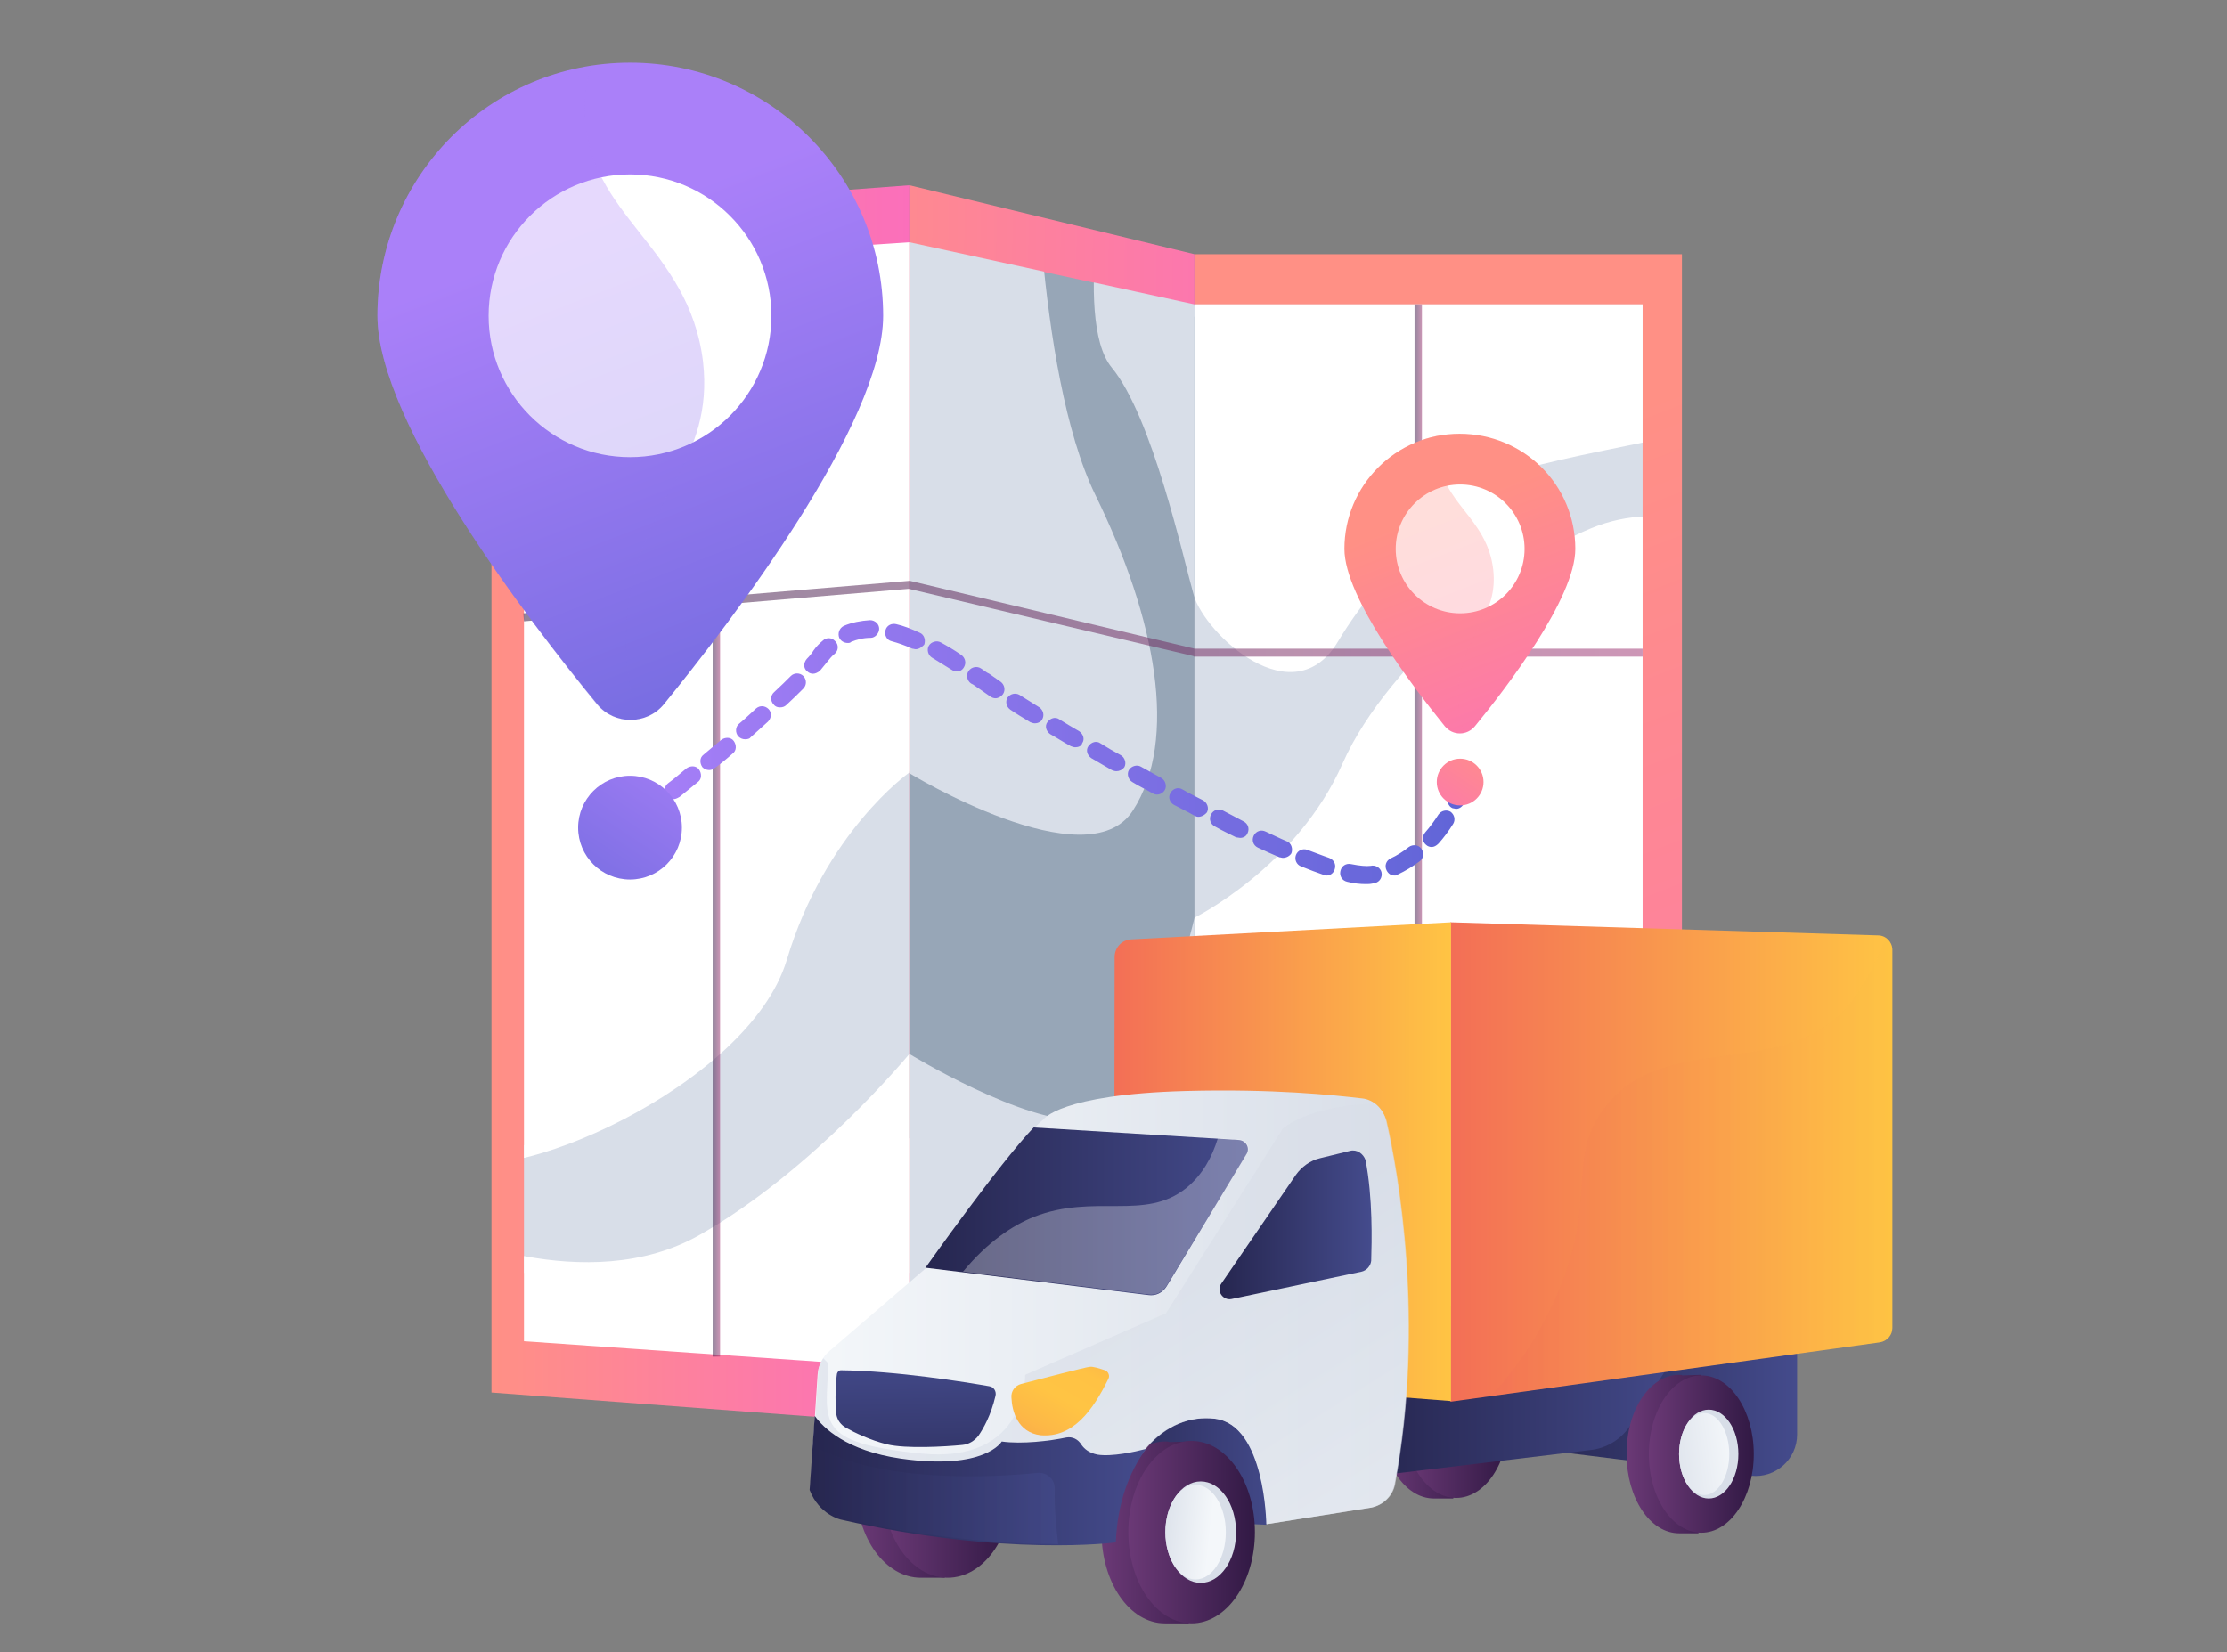 <?xml version="1.0" encoding="utf-8"?>
<!-- Generator: Adobe Illustrator 26.0.1, SVG Export Plug-In . SVG Version: 6.00 Build 0)  -->
<svg version="1.1" id="Layer_1" xmlns="http://www.w3.org/2000/svg" xmlns:xlink="http://www.w3.org/1999/xlink" x="0px" y="0px"
	 viewBox="0 0 390.6 289.9" style="enable-background:new 0 0 390.6 289.9;" xml:space="preserve">
<rect x="0" y="0" width="390.6" height="289.9" fill="#808080" stroke="none"/>
<style type="text/css">
	.st0{fill:url(#SVGID_1_);}
	.st1{fill:#D8DEE8;}
	.st2{clip-path:url(#SVGID_00000016795957137792939630000014511967098201454493_);}
	.st3{fill:#FFFFFF;}
	.st4{fill:url(#SVGID_00000090264974300995049970000001647816550467108255_);}
	.st5{fill:url(#SVGID_00000151536567739600315520000010779535325437588634_);}
	.st6{clip-path:url(#SVGID_00000023960905693534051810000009361512144050909371_);}
	.st7{fill:url(#SVGID_00000016782815371130031970000004229792178906720404_);}
	.st8{fill:#97A6B7;}
	.st9{clip-path:url(#SVGID_00000098206145915878657650000002643723740529350798_);}
	.st10{opacity:0.53;fill:url(#SVGID_00000047050521882610143860000016330977327744585612_);enable-background:new    ;}
	.st11{opacity:0.53;fill:url(#SVGID_00000169553396811878948420000001385123124906014382_);enable-background:new    ;}
	.st12{opacity:0.53;fill:url(#SVGID_00000182495264879281969750000000267709541605308863_);enable-background:new    ;}
	.st13{fill:url(#SVGID_00000064341011598473814390000010407810875611593392_);}
	.st14{fill:url(#SVGID_00000143592143041895398280000013604021810925809846_);}
	.st15{fill:url(#SVGID_00000170983548497884961760000003689024489958207392_);}
	.st16{fill:url(#SVGID_00000015355496798418702280000013645105513197211039_);}
	.st17{opacity:0.3;}
	.st18{fill:url(#SVGID_00000010270229150521252880000018335916305864304573_);}
	.st19{fill:url(#SVGID_00000181082145861631038080000015077024323864076179_);}
	.st20{fill:url(#SVGID_00000057135164057203875440000014787598118827378852_);}
	.st21{fill:url(#SVGID_00000181786176920481334010000010102724220282189215_);}
	.st22{fill:url(#SVGID_00000156577974409575012690000015236650856271942571_);}
	.st23{fill:url(#SVGID_00000051357907464330573190000014350958194527715501_);}
	.st24{fill:url(#SVGID_00000150102052816919272230000004848062957553880473_);}
	.st25{fill:url(#SVGID_00000026860896943576829680000005786297948783569080_);}
	.st26{fill:url(#SVGID_00000142885820024850056240000000818229411730577338_);}
	.st27{fill:url(#SVGID_00000016791767989665644180000015467255804087737733_);}
	.st28{fill:url(#SVGID_00000063607150579641929440000015591195939887019442_);}
	.st29{fill:url(#SVGID_00000181804928982475659040000004882132787227495098_);}
	.st30{fill:url(#SVGID_00000096753333579577681830000004522039740451754395_);}
	.st31{fill:url(#SVGID_00000013913554340013826350000017653780968879970485_);}
	.st32{fill:url(#SVGID_00000167396291817710298380000003069366553539007360_);}
	.st33{fill:url(#SVGID_00000103969481546343546740000007996643149232210102_);}
	.st34{fill:url(#SVGID_00000096018802569301058710000001394324563208252579_);}
	.st35{fill:url(#SVGID_00000078758800621450801770000017386569857449539468_);}
	.st36{fill:url(#SVGID_00000123404845441339312940000011057372493462662296_);}
	.st37{fill:url(#SVGID_00000083058487582811200410000016288457460485490320_);}
	.st38{opacity:0.3;fill:url(#SVGID_00000147924211210257254540000015119361460464848033_);enable-background:new    ;}
	.st39{fill:url(#SVGID_00000155840902153363417080000002847144674293711253_);}
	.st40{opacity:0.6;fill:url(#SVGID_00000168829102996670505270000015499638508683135396_);enable-background:new    ;}
	.st41{fill:url(#SVGID_00000080177986342943137230000000745147256323342749_);}
	.st42{opacity:0.3;fill:#FFFFFF;enable-background:new    ;}
	.st43{fill:url(#SVGID_00000021118937461232197640000005508089885512929208_);}
	.st44{fill:url(#SVGID_00000004533151778563323820000002038715770743993225_);}
	.st45{fill:url(#SVGID_00000049922209430947226880000006913367352032851339_);}
	.st46{opacity:0.6;fill:url(#SVGID_00000159469865775629255510000013619838188803827612_);enable-background:new    ;}
	.st47{fill:url(#SVGID_00000167383641088715534920000012438413792109265085_);}
</style>
<g>
	<g>
		<g>
			
				<linearGradient id="SVGID_1_" gradientUnits="userSpaceOnUse" x1="86.159" y1="150.822" x2="159.477" y2="150.822" gradientTransform="matrix(1 0 0 -1 0 292)">
				<stop  offset="0" style="stop-color:#FF9085"/>
				<stop  offset="1" style="stop-color:#FB6FBB"/>
			</linearGradient>
			<polygon class="st0" points="159.5,249.8 86.2,244.3 86.2,38 159.5,32.5 			"/>
			<polygon class="st1" points="93.2,113.2 93.2,200.9 91.9,200.9 91.9,223.3 159.5,223.3 159.5,113.2 			"/>
			<g>
				<g>
					<defs>
						<polygon id="SVGID_00000034799500847933832380000009925126082608222362_" points="91.9,235.3 91.9,47 159.5,42.5 159.5,240 
													"/>
					</defs>
					<clipPath id="SVGID_00000036963741471557117030000011714626869566773388_">
						<use xlink:href="#SVGID_00000034799500847933832380000009925126082608222362_"  style="overflow:visible;"/>
					</clipPath>
					<g style="clip-path:url(#SVGID_00000036963741471557117030000011714626869566773388_);">
						<path class="st3" d="M181.4,17.5c0,0,0.1,47.5,10.7,69.3c10.7,21.8,14.6,43,6.6,55.4c-8,12.5-39.3-6.6-39.3-6.6
							S144.7,146,138,168.4c-6.7,22.3-50.1,40.9-59.4,34.6c-9.3-6.3-5.3-174.5-5.3-174.5L181.4,17.5z"/>
						<path class="st3" d="M76.6,215.7c0,0,26.3,12.3,46.2,0.9c19.9-11.3,36.7-31.7,36.7-31.7s20.2,12.4,31.1,11.7
							c10.9-0.7,18.9-35.6,18.9-35.6s18-8.9,26-27.1c8-18.1,32.6-37.9,46-42.1c13.4-4.1,21.3,3.6,21.3,3.6l-3.3,158.1L91.9,264.5
							L76.6,215.7z"/>
						
							<linearGradient id="SVGID_00000105386960065870977660000011279948178524325016_" gradientUnits="userSpaceOnUse" x1="238.629" y1="271.639" x2="296.939" y2="141.051" gradientTransform="matrix(1 0 0 -1 0 292)">
							<stop  offset="0" style="stop-color:#FCB148"/>
							<stop  offset="5.207239e-02" style="stop-color:#FDBA46"/>
							<stop  offset="0.142" style="stop-color:#FFC244"/>
							<stop  offset="0.318" style="stop-color:#FFC444"/>
							<stop  offset="0.485" style="stop-color:#FDB946"/>
							<stop  offset="0.775" style="stop-color:#F99C4D"/>
							<stop  offset="0.866" style="stop-color:#F8924F"/>
							<stop  offset="1" style="stop-color:#F8924F"/>
						</linearGradient>
						<path style="fill:url(#SVGID_00000105386960065870977660000011279948178524325016_);" d="M195,23.4c0,0-7.1,32.5,0,41.1
							c7.1,8.6,12.5,33.3,14.4,40c2,6.7,17.4,21.3,25.3,8c8-13.3,20-23,26-27.6c6-4.5,44-9.1,46-12.5c2-3.4,3.3-41.6,3.3-41.6
							L195,23.4z"/>
					</g>
				</g>
			</g>
		</g>
		<g>
			
				<linearGradient id="SVGID_00000091712035692562873750000003127300110791294895_" gradientUnits="userSpaceOnUse" x1="232.81" y1="200.721" x2="317.769" y2="-18.113" gradientTransform="matrix(1 0 0 -1 0 292)">
				<stop  offset="0" style="stop-color:#FF9085"/>
				<stop  offset="1" style="stop-color:#FB6FBB"/>
			</linearGradient>
			<polygon style="fill:url(#SVGID_00000091712035692562873750000003127300110791294895_);" points="209.5,238 295,238 295,44.6 
				209.5,44.6 			"/>
			<polygon class="st1" points="288.1,229.2 288.1,53.4 209.5,53.4 185.9,119.8 209.5,229.2 			"/>
			<g>
				<g>
					<defs>
						<rect id="SVGID_00000011747443313535043210000000362745287163631507_" x="209.5" y="53.4" width="78.6" height="175.8"/>
					</defs>
					<clipPath id="SVGID_00000083793290758182447550000016841329036701812405_">
						<use xlink:href="#SVGID_00000011747443313535043210000000362745287163631507_"  style="overflow:visible;"/>
					</clipPath>
					<g style="clip-path:url(#SVGID_00000083793290758182447550000016841329036701812405_);">
						<path class="st3" d="M181.4,17.5c0,0,0.1,47.5,10.7,69.3c10.7,21.8,14.6,43,6.6,55.4c-8,12.5-39.3-6.6-39.3-6.6
							S144.7,146,138,168.4c-6.7,22.3-50.1,40.9-59.4,34.6c-9.3-6.3-5.3-174.5-5.3-174.5L181.4,17.5z"/>
						<path class="st3" d="M76.6,215.7c0,0,26.3,12.3,46.2,0.9c19.9-11.3,36.7-31.7,36.7-31.7s20.2,12.4,31.1,11.7
							c10.9-0.7,18.9-35.6,18.9-35.6s18-8.9,26-27.1c8-18.1,32.6-37.9,46-42.1c13.4-4.1,21.3,3.6,21.3,3.6l-3.3,158.1L91.9,264.5
							L76.6,215.7z"/>
						<path class="st3" d="M195,23.4c0,0-7.1,32.5,0,41.1c7.1,8.6,12.5,33.3,14.4,40c2,6.7,17.4,21.3,25.3,8c8-13.3,20-23,26-27.6
							c6-4.5,44-9.1,46-12.5c2-3.4,3.3-41.6,3.3-41.6L195,23.4z"/>
					</g>
				</g>
			</g>
		</g>
		<g>
			
				<linearGradient id="SVGID_00000128461257625320342780000014139352924420193672_" gradientUnits="userSpaceOnUse" x1="138.988" y1="150.947" x2="231.826" y2="150.384" gradientTransform="matrix(1 0 0 -1 0 292)">
				<stop  offset="0" style="stop-color:#FF9085"/>
				<stop  offset="1" style="stop-color:#FB6FBB"/>
			</linearGradient>
			<polygon style="fill:url(#SVGID_00000128461257625320342780000014139352924420193672_);" points="209.5,238 159.5,249.8 
				159.5,32.5 209.5,44.6 209.5,53.4 200.1,71.9 197.3,225.5 209.5,229.2 			"/>
			<polygon class="st8" points="209.5,199.7 209.5,55.6 191.9,49.6 183.1,47.7 181.7,47.5 181.7,135.4 159.5,135.4 159.5,199.7 			
				"/>
			<g>
				<g>
					<defs>
						<polygon id="SVGID_00000029762007103687420710000008144355108328378036_" points="159.5,240 159.5,42.5 209.5,53.4 
							209.5,229.2 						"/>
					</defs>
					<clipPath id="SVGID_00000168098135533023003230000005700524623199525514_">
						<use xlink:href="#SVGID_00000029762007103687420710000008144355108328378036_"  style="overflow:visible;"/>
					</clipPath>
					<g style="clip-path:url(#SVGID_00000168098135533023003230000005700524623199525514_);">
						<path class="st1" d="M181.4,17.5c0,0,0.1,47.5,10.7,69.3c10.7,21.8,14.6,43,6.6,55.4c-8,12.5-39.3-6.6-39.3-6.6
							S144.7,146,138,168.4c-6.7,22.3-50.1,40.9-59.4,34.6c-9.3-6.3-5.3-174.5-5.3-174.5L181.4,17.5z"/>
						<path class="st1" d="M76.6,215.7c0,0,26.3,12.3,46.2,0.9c19.9-11.3,36.7-31.7,36.7-31.7s20.2,12.4,31.1,11.7
							c10.9-0.7,18.9-35.6,18.9-35.6s18-8.9,26-27.1c8-18.1,32.6-37.9,46-42.1c13.4-4.1,21.3,3.6,21.3,3.6l-3.3,158.1L91.9,264.5
							L76.6,215.7z"/>
						<path class="st1" d="M195,23.4c0,0-7.1,32.5,0,41.1c7.1,8.6,12.5,33.3,14.4,40c2,6.7,17.4,21.3,25.3,8c8-13.3,20-23,26-27.6
							c6-4.5,44-9.1,46-12.5c2-3.4,3.3-41.6,3.3-41.6L195,23.4z"/>
					</g>
				</g>
			</g>
		</g>
		<g>
			
				<linearGradient id="SVGID_00000072997555941798891850000003133867954093884042_" gradientUnits="userSpaceOnUse" x1="248.112" y1="146.286" x2="249.447" y2="146.286" gradientTransform="matrix(1 0 0 -1 0 292)">
				<stop  offset="0" style="stop-color:#311944"/>
				<stop  offset="1" style="stop-color:#A03976"/>
			</linearGradient>
			
				<rect x="248.1" y="53.4" style="opacity:0.53;fill:url(#SVGID_00000072997555941798891850000003133867954093884042_);enable-background:new    ;" width="1.3" height="184.7"/>
			
				<linearGradient id="SVGID_00000032612506279035962540000003908313584298783627_" gradientUnits="userSpaceOnUse" x1="124.987" y1="150.657" x2="126.322" y2="150.657" gradientTransform="matrix(1 0 0 -1 0 292)">
				<stop  offset="0" style="stop-color:#311944"/>
				<stop  offset="1" style="stop-color:#A03976"/>
			</linearGradient>
			
				<rect x="125" y="44.7" style="opacity:0.53;fill:url(#SVGID_00000032612506279035962540000003908313584298783627_);enable-background:new    ;" width="1.3" height="193.3"/>
			
				<linearGradient id="SVGID_00000171678277757726252540000014470779823105414549_" gradientUnits="userSpaceOnUse" x1="91.788" y1="183.441" x2="288.098" y2="183.441" gradientTransform="matrix(1 0 0 -1 0 292)">
				<stop  offset="0" style="stop-color:#311944"/>
				<stop  offset="1" style="stop-color:#A03976"/>
			</linearGradient>
			
				<polygon style="opacity:0.53;fill:url(#SVGID_00000171678277757726252540000014470779823105414549_);enable-background:new    ;" points="
				288.1,115.2 209.4,115.2 209.3,115.1 159.4,103.3 91.9,109 91.8,107.6 159.5,101.9 159.6,101.9 209.5,113.8 288.1,113.8 			"/>
		</g>
	</g>
	<g>
		<g>
			
				<linearGradient id="SVGID_00000031899608501577175510000006838174662605168001_" gradientUnits="userSpaceOnUse" x1="105.104" y1="145.155" x2="257.659" y2="145.155" gradientTransform="matrix(1 0 0 -1 0 292)">
				<stop  offset="0" style="stop-color:#AA80F9"/>
				<stop  offset="0.996" style="stop-color:#6165D7"/>
			</linearGradient>
			<path style="fill:url(#SVGID_00000031899608501577175510000006838174662605168001_);" d="M106.6,149c-0.5,0-0.9-0.2-1.3-0.6
				c-0.5-0.7-0.4-1.7,0.3-2.2c0,0,0.6-0.5,1.7-1.3c0.7-0.5,1.7-0.4,2.2,0.3c0.5,0.7,0.4,1.7-0.3,2.2c-1.1,0.8-1.7,1.3-1.7,1.3
				C107.3,148.9,107,149,106.6,149z"/>
		</g>
		<g>
			
				<linearGradient id="SVGID_00000019668837565008952690000010827886198944491163_" gradientUnits="userSpaceOnUse" x1="105.136" y1="160.062" x2="256.694" y2="160.062" gradientTransform="matrix(1 0 0 -1 0 292)">
				<stop  offset="0" style="stop-color:#AA80F9"/>
				<stop  offset="0.996" style="stop-color:#6165D7"/>
			</linearGradient>
			<path style="fill:url(#SVGID_00000019668837565008952690000010827886198944491163_);" d="M239.5,155.1c-0.9,0-2-0.1-3.2-0.4
				c-0.9-0.2-1.4-1-1.2-1.9s1-1.4,1.9-1.2c1.5,0.3,2.7,0.4,3.4,0.3c0.8-0.2,1.7,0.3,1.9,1.1c0.2,0.9-0.3,1.7-1.1,1.9h-0.1
				C240.5,155.1,240.1,155.1,239.5,155.1z M244.6,153.6c-0.6,0-1.1-0.3-1.4-0.9c-0.4-0.8-0.1-1.7,0.7-2.1c1.1-0.5,2.2-1.2,3.2-2
				c0.7-0.5,1.7-0.4,2.2,0.3c0.5,0.7,0.4,1.7-0.3,2.2c-1.2,0.9-2.5,1.7-3.8,2.3C245,153.6,244.8,153.6,244.6,153.6z M232.7,153.6
				c-0.1,0-0.3,0-0.5-0.1c-1.2-0.4-2.5-0.9-4-1.5c-0.8-0.3-1.2-1.2-0.9-2s1.2-1.2,2-0.9c1.4,0.5,2.6,1,3.8,1.4c0.8,0.3,1.3,1.1,1,2
				C233.9,153.2,233.3,153.6,232.7,153.6z M225,150.5c-0.2,0-0.4-0.1-0.6-0.1c-1.2-0.5-2.5-1.1-3.8-1.7c-0.8-0.4-1.1-1.3-0.7-2.1
				s1.3-1.1,2.1-0.7c1.3,0.6,2.5,1.2,3.7,1.7c0.8,0.3,1.1,1.3,0.8,2.1C226.2,150.2,225.6,150.5,225,150.5z M251.1,148.6
				c-0.3,0-0.7-0.1-1-0.4c-0.7-0.6-0.7-1.5-0.1-2.2c0.8-0.9,1.6-2,2.3-3.1c0.5-0.7,1.4-0.9,2.1-0.5c0.7,0.5,0.9,1.4,0.5,2.1
				c-0.8,1.3-1.7,2.5-2.6,3.5C251.9,148.4,251.5,148.6,251.1,148.6z M217.5,147c-0.2,0-0.5-0.1-0.7-0.1c-1.2-0.6-2.5-1.2-3.7-1.9
				c-0.8-0.4-1.1-1.3-0.7-2.1c0.4-0.8,1.3-1.1,2.1-0.7c1.3,0.7,2.5,1.3,3.6,1.9c0.8,0.4,1.1,1.3,0.7,2.1
				C218.6,146.7,218.1,147,217.5,147z M111.6,145.3c-0.5,0-0.9-0.2-1.3-0.6c-0.5-0.7-0.4-1.7,0.3-2.2c1-0.7,2.1-1.6,3.2-2.5
				c0.7-0.5,1.7-0.4,2.2,0.3s0.4,1.7-0.3,2.2c-1.2,0.9-2.3,1.8-3.2,2.5C112.3,145.2,111.9,145.3,111.6,145.3z M210.2,143.3
				c-0.3,0-0.5-0.1-0.7-0.2c-1.2-0.7-2.5-1.3-3.6-1.9c-0.7-0.4-1.1-1.3-0.6-2.1c0.4-0.7,1.3-1.1,2.1-0.6c1.2,0.7,2.4,1.3,3.6,1.9
				c0.7,0.4,1.1,1.3,0.7,2.1C211.3,143,210.7,143.3,210.2,143.3z M118.1,140.2c-0.5,0-0.9-0.2-1.2-0.6c-0.5-0.7-0.4-1.7,0.3-2.2
				c1.1-0.8,2.1-1.7,3.2-2.6c0.7-0.5,1.7-0.5,2.2,0.2c0.5,0.7,0.5,1.7-0.2,2.2c-1.1,0.9-2.2,1.8-3.2,2.6
				C118.7,140.1,118.4,140.2,118.1,140.2z M202.9,139.4c-0.3,0-0.5-0.1-0.7-0.2c-1.2-0.7-2.5-1.3-3.6-2c-0.7-0.4-1-1.4-0.6-2.1
				c0.4-0.7,1.4-1,2.1-0.6c1.2,0.7,2.4,1.3,3.6,2c0.7,0.4,1,1.4,0.6,2.1C204,139.1,203.5,139.4,202.9,139.4z M195.8,135.3
				c-0.3,0-0.5-0.1-0.8-0.2c-1.2-0.7-2.4-1.4-3.6-2.1c-0.7-0.5-1-1.4-0.5-2.1c0.5-0.7,1.4-1,2.1-0.5c1.1,0.7,2.3,1.4,3.6,2.1
				c0.7,0.4,1,1.4,0.6,2.1C196.8,135.1,196.3,135.3,195.8,135.3z M124.4,135.1c-0.5,0-0.9-0.2-1.2-0.5c-0.5-0.7-0.5-1.7,0.2-2.2
				c1.1-0.9,2.1-1.8,3.1-2.6c0.7-0.5,1.7-0.5,2.2,0.2c0.5,0.7,0.5,1.7-0.2,2.2c-1,0.9-2.1,1.8-3.2,2.6
				C125.2,134.9,124.8,135.1,124.4,135.1z M188.6,131.1c-0.3,0-0.5-0.1-0.8-0.2c-1.3-0.7-2.5-1.5-3.6-2.1c-0.7-0.5-1-1.4-0.5-2.1
				s1.4-1,2.1-0.5c1.1,0.7,2.3,1.4,3.5,2.1c0.7,0.5,1,1.4,0.5,2.1C189.7,130.9,189.1,131.1,188.6,131.1z M130.7,129.7
				c-0.5,0-0.9-0.2-1.2-0.5c-0.6-0.7-0.5-1.7,0.1-2.2c1.1-0.9,2.1-1.9,3-2.7c0.7-0.6,1.6-0.5,2.2,0.1s0.5,1.6-0.1,2.2
				c-1,0.9-2,1.8-3.1,2.8C131.5,129.6,131.1,129.7,130.7,129.7z M181.5,126.9c-0.3,0-0.5-0.1-0.8-0.2c-1.3-0.8-2.5-1.5-3.5-2.2
				c-0.7-0.5-0.9-1.4-0.5-2.1c0.5-0.7,1.4-0.9,2.1-0.5c1.1,0.7,2.2,1.4,3.5,2.2c0.7,0.5,0.9,1.4,0.5,2.1
				C182.6,126.6,182.1,126.9,181.5,126.9z M136.8,124.1c-0.4,0-0.8-0.1-1.1-0.5c-0.6-0.6-0.6-1.6,0.1-2.2c1.1-1,2.1-2,2.9-2.8
				c0.6-0.6,1.6-0.6,2.2,0s0.6,1.6,0,2.2c-0.9,0.9-1.9,1.9-3,2.9C137.6,124,137.2,124.1,136.8,124.1z M174.6,122.5
				c-0.3,0-0.6-0.1-0.9-0.3c-0.7-0.5-1.3-0.9-2-1.4c-0.5-0.3-0.9-0.7-1.4-0.9c-0.7-0.5-0.9-1.5-0.4-2.2c0.5-0.7,1.5-0.9,2.2-0.4
				c0.5,0.3,0.9,0.7,1.4,0.9c0.7,0.5,1.3,0.9,2,1.4c0.7,0.5,0.9,1.5,0.4,2.2C175.6,122.2,175.1,122.5,174.6,122.5z M142.6,118.2
				c-0.3,0-0.7-0.1-1-0.4c-0.7-0.5-0.7-1.5-0.1-2.2c0.5-0.5,0.9-1,1.2-1.5c0.5-0.7,1-1.2,1.6-1.7c0.6-0.6,1.6-0.6,2.2,0.1
				c0.6,0.6,0.6,1.6-0.1,2.2c-0.5,0.4-0.9,0.9-1.3,1.4c-0.4,0.5-0.9,1.1-1.3,1.6C143.4,118,143,118.2,142.6,118.2z M167.8,117.8
				c-0.3,0-0.6-0.1-0.9-0.3c-1.3-0.8-2.4-1.5-3.4-2.1c-0.7-0.4-1-1.4-0.6-2.1c0.4-0.7,1.4-1,2.1-0.6c1.1,0.6,2.3,1.3,3.6,2.2
				c0.7,0.5,0.9,1.4,0.5,2.1C168.8,117.6,168.3,117.8,167.8,117.8z M160.6,113.9c-0.2,0-0.4-0.1-0.6-0.1c-1.3-0.6-2.5-1-3.6-1.3
				c-0.9-0.2-1.3-1.1-1.1-1.9c0.2-0.9,1.1-1.3,1.9-1.1c1.3,0.3,2.6,0.8,4.1,1.5c0.8,0.3,1.1,1.3,0.8,2.1
				C161.7,113.5,161.2,113.9,160.6,113.9z M148.7,112.8c-0.6,0-1.2-0.3-1.5-0.9c-0.3-0.8,0-1.7,0.8-2.1c1.4-0.6,3-0.9,4.6-1
				c0.9,0,1.6,0.7,1.6,1.5s-0.7,1.6-1.5,1.6c-1.3,0-2.4,0.3-3.4,0.7C149.1,112.8,148.9,112.8,148.7,112.8z"/>
		</g>
		<g>
			
				<linearGradient id="SVGID_00000023263733383811559190000007728493819365073810_" gradientUnits="userSpaceOnUse" x1="105.075" y1="152.648" x2="257.653" y2="152.648" gradientTransform="matrix(1 0 0 -1 0 292)">
				<stop  offset="0" style="stop-color:#AA80F9"/>
				<stop  offset="0.996" style="stop-color:#6165D7"/>
			</linearGradient>
			<path style="fill:url(#SVGID_00000023263733383811559190000007728493819365073810_);" d="M255.4,141.9c-0.2,0-0.4-0.1-0.6-0.1
				c-0.8-0.3-1.1-1.3-0.8-2.1c0.5-1.1,0.7-1.7,0.7-1.8c0.3-0.8,1.1-1.3,1.9-1c0.8,0.3,1.3,1.1,1,1.9c0,0.1-0.3,0.9-0.8,2.1
				C256.5,141.5,256,141.9,255.4,141.9z"/>
		</g>
	</g>
	<g>
		<g>
			
				<linearGradient id="SVGID_00000006684890653903930230000015051991466077285048_" gradientUnits="userSpaceOnUse" x1="104.799" y1="252.761" x2="149.479" y2="137.678" gradientTransform="matrix(1 0 0 -1 0 292)">
				<stop  offset="0" style="stop-color:#AA80F9"/>
				<stop  offset="0.996" style="stop-color:#6165D7"/>
			</linearGradient>
			<path style="fill:url(#SVGID_00000006684890653903930230000015051991466077285048_);" d="M154.9,55.4c0,18.9-26.6,53.6-38.5,68.2
				c-3,3.6-8.6,3.6-11.6,0c-12.1-14.7-38.6-49.3-38.6-68.2C66.2,30.9,86,11,110.5,11S154.9,30.9,154.9,55.4z"/>
			<ellipse class="st3" cx="110.5" cy="55.4" rx="24.8" ry="24.8"/>
			<g class="st17">
				
					<linearGradient id="SVGID_00000023257667395895975320000006396835857756398482_" gradientUnits="userSpaceOnUse" x1="88.808" y1="246.553" x2="133.488" y2="131.47" gradientTransform="matrix(1 0 0 -1 0 292)">
					<stop  offset="0" style="stop-color:#AA80F9"/>
					<stop  offset="0.996" style="stop-color:#6165D7"/>
				</linearGradient>
				<path style="fill:url(#SVGID_00000023257667395895975320000006396835857756398482_);" d="M110.3,105.4c2.8-18.5,15-24.4,13-42
					c-2.5-20.2-20.3-25.6-20.7-43.5c-0.1-2.9,0.3-5.7,1.1-8.3c-21.2,3.3-37.5,21.7-37.5,43.8c0,18.9,26.6,53.6,38.5,68.2
					c1.8,2.1,4.4,3,7,2.6C109.5,118.1,109.5,111.2,110.3,105.4z"/>
			</g>
		</g>
		
			<linearGradient id="SVGID_00000120534312670371200260000002450323913218996407_" gradientUnits="userSpaceOnUse" x1="122.169" y1="164.48" x2="93.151" y2="120.434" gradientTransform="matrix(1 0 0 -1 0 292)">
			<stop  offset="0" style="stop-color:#AA80F9"/>
			<stop  offset="0.996" style="stop-color:#6165D7"/>
		</linearGradient>
		<circle style="fill:url(#SVGID_00000120534312670371200260000002450323913218996407_);" cx="110.5" cy="145.2" r="9.1"/>
	</g>
	<g>
		<g>
			
				<linearGradient id="SVGID_00000024000523830238208070000017027403115354430881_" gradientUnits="userSpaceOnUse" x1="253.503" y1="203.047" x2="273.835" y2="150.678" gradientTransform="matrix(1 0 0 -1 0 292)">
				<stop  offset="0" style="stop-color:#FF9085"/>
				<stop  offset="1" style="stop-color:#FB6FBB"/>
			</linearGradient>
			<path style="fill:url(#SVGID_00000024000523830238208070000017027403115354430881_);" d="M276.3,96.3c0,8.6-12.1,24.4-17.6,31.1
				c-1.4,1.7-3.9,1.7-5.3,0c-5.4-6.7-17.6-22.5-17.6-31.1c0-11.1,9-20.2,20.2-20.2C267.3,76.1,276.3,85.1,276.3,96.3z"/>
			<ellipse class="st3" cx="256.1" cy="96.3" rx="11.3" ry="11.3"/>
			<g class="st17">
				
					<linearGradient id="SVGID_00000006686763483308273310000007421040126916934802_" gradientUnits="userSpaceOnUse" x1="246.251" y1="200.232" x2="266.583" y2="147.862" gradientTransform="matrix(1 0 0 -1 0 292)">
					<stop  offset="0" style="stop-color:#FF9085"/>
					<stop  offset="1" style="stop-color:#FB6FBB"/>
				</linearGradient>
				<path style="fill:url(#SVGID_00000006686763483308273310000007421040126916934802_);" d="M256,119c1.3-8.4,6.8-11.1,5.9-19.1
					c-1.1-9.2-9.2-11.7-9.4-19.8c0-1.3,0.1-2.6,0.5-3.8c-9.7,1.5-17,9.9-17,19.9c0,8.6,12.1,24.4,17.6,31.1c0.8,1,2,1.4,3.2,1.2
					C255.6,124.9,255.6,121.7,256,119z"/>
			</g>
		</g>
		
			<linearGradient id="SVGID_00000127002477821698814390000016080235233997901961_" gradientUnits="userSpaceOnUse" x1="261.403" y1="162.866" x2="248.198" y2="142.823" gradientTransform="matrix(1 0 0 -1 0 292)">
			<stop  offset="0" style="stop-color:#FF9085"/>
			<stop  offset="1" style="stop-color:#FB6FBB"/>
		</linearGradient>
		<circle style="fill:url(#SVGID_00000127002477821698814390000016080235233997901961_);" cx="256.1" cy="137.2" r="4.1"/>
	</g>
	
		<linearGradient id="SVGID_00000123404820553692287470000005393028188792848006_" gradientUnits="userSpaceOnUse" x1="2893.241" y1="35.315" x2="2927.549" y2="35.315" gradientTransform="matrix(-1 0 0 -1 3118.22 292)">
		<stop  offset="0" style="stop-color:#444B8C"/>
		<stop  offset="0.996" style="stop-color:#26264F"/>
	</linearGradient>
	<polygon style="fill:url(#SVGID_00000123404820553692287470000005393028188792848006_);" points="222.1,267.5 190.7,266.2 
		199.3,245.9 219.5,247 225,255.9 	"/>
	<g>
		
			<linearGradient id="SVGID_00000171716221354951588100000015678388331976966300_" gradientUnits="userSpaceOnUse" x1="2857.521" y1="42.998" x2="2875.952" y2="42.998" gradientTransform="matrix(-1 0 0 -1 3118.22 292)">
			<stop  offset="0" style="stop-color:#311944"/>
			<stop  offset="1" style="stop-color:#6B3976"/>
		</linearGradient>
		<path style="fill:url(#SVGID_00000171716221354951588100000015678388331976966300_);" d="M251.5,235.1c0.2,0,0.4,0,0.6,0.1
			l3.2-0.1v1.3c3.2,2.2,5.4,7,5.4,12.6c0,5.8-2.4,10.8-5.8,12.8v1.1h-3.4c-5.1,0-9.2-6.2-9.2-13.8
			C242.3,241.4,246.4,235.1,251.5,235.1z"/>
		
			<linearGradient id="SVGID_00000106132613422716930040000001104781562460347048_" gradientUnits="userSpaceOnUse" x1="2853.634" y1="42.965" x2="2872.066" y2="42.965" gradientTransform="matrix(-1 0 0 -1 3118.22 292)">
			<stop  offset="0" style="stop-color:#311944"/>
			<stop  offset="1" style="stop-color:#6B3976"/>
		</linearGradient>
		
			<ellipse style="fill:url(#SVGID_00000106132613422716930040000001104781562460347048_);" cx="255.4" cy="249" rx="9.2" ry="13.8"/>
	</g>
	<g>
		
			<linearGradient id="SVGID_00000174580140293303981430000009901332999781015740_" gradientUnits="userSpaceOnUse" x1="2945.499" y1="30.811" x2="2968.08" y2="30.811" gradientTransform="matrix(-1 0 0 -1 3118.22 292)">
			<stop  offset="0" style="stop-color:#311944"/>
			<stop  offset="1" style="stop-color:#6B3976"/>
		</linearGradient>
		<path style="fill:url(#SVGID_00000174580140293303981430000009901332999781015740_);" d="M161.4,245.7c0.3,0,0.5,0,0.7,0.1l4-0.1
			v1.5c3.8,2.5,6.6,7.9,6.6,14.1c0,6.5-2.9,12.1-7,14.4v1.1h-4.2c-6.2,0-11.3-7-11.3-15.6C150.1,252.6,155.2,245.7,161.4,245.7z"/>
		
			<linearGradient id="SVGID_00000136407556873586258510000013736772749015207349_" gradientUnits="userSpaceOnUse" x1="2940.743" y1="30.778" x2="2963.324" y2="30.778" gradientTransform="matrix(-1 0 0 -1 3118.22 292)">
			<stop  offset="0" style="stop-color:#311944"/>
			<stop  offset="1" style="stop-color:#6B3976"/>
		</linearGradient>
		
			<ellipse style="fill:url(#SVGID_00000136407556873586258510000013736772749015207349_);" cx="166.2" cy="261.2" rx="11.3" ry="15.6"/>
	</g>
	<g>
		
			<linearGradient id="SVGID_00000029017763749908133190000017807311182470057657_" gradientUnits="userSpaceOnUse" x1="2902.742" y1="23.195" x2="2924.971" y2="23.195" gradientTransform="matrix(-1 0 0 -1 3118.22 292)">
			<stop  offset="0" style="stop-color:#311944"/>
			<stop  offset="1" style="stop-color:#6B3976"/>
		</linearGradient>
		<path style="fill:url(#SVGID_00000029017763749908133190000017807311182470057657_);" d="M204.4,252.9c0.3,0,0.5,0,0.7,0.1
			l3.9-0.1v1.5c3.8,2.5,6.4,8.1,6.4,14.4c0,6.7-2.8,12.4-6.9,14.8v1.2h-4.2c-6.2,0-11.1-7.2-11.1-16
			C193.3,260,198.2,252.9,204.4,252.9z"/>
		
			<linearGradient id="SVGID_00000183228110888481650800000009311243485500883378_" gradientUnits="userSpaceOnUse" x1="2898.075" y1="23.162" x2="2920.305" y2="23.162" gradientTransform="matrix(-1 0 0 -1 3118.22 292)">
			<stop  offset="0" style="stop-color:#311944"/>
			<stop  offset="1" style="stop-color:#6B3976"/>
		</linearGradient>
		<ellipse style="fill:url(#SVGID_00000183228110888481650800000009311243485500883378_);" cx="209" cy="268.8" rx="11.1" ry="16"/>
		<ellipse class="st1" cx="210.6" cy="268.8" rx="6.2" ry="8.9"/>
		
			<linearGradient id="SVGID_00000177463087280526908770000002865971363827209094_" gradientUnits="userSpaceOnUse" x1="2916.113" y1="23.98" x2="2905.934" y2="22.88" gradientTransform="matrix(-1 0 0 -1 3118.22 292)">
			<stop  offset="5.405410e-03" style="stop-color:#D8DEE8"/>
			<stop  offset="1" style="stop-color:#F4F7FA"/>
		</linearGradient>
		
			<ellipse style="fill:url(#SVGID_00000177463087280526908770000002865971363827209094_);" cx="209.7" cy="268.8" rx="5.3" ry="8.3"/>
	</g>
	
		<linearGradient id="SVGID_00000129907228463891769190000013090184371578948524_" gradientUnits="userSpaceOnUse" x1="2803.034" y1="45.024" x2="2851.449" y2="45.024" gradientTransform="matrix(-1 0 0 -1 3118.22 292)">
		<stop  offset="0" style="stop-color:#444B8C"/>
		<stop  offset="0.996" style="stop-color:#26264F"/>
	</linearGradient>
	<path style="fill:url(#SVGID_00000129907228463891769190000013090184371578948524_);" d="M315.2,235.1v16.6c0,4.3-3.8,7.7-8.1,7.2
		l-40.3-5v-18.8L315.2,235.1z"/>
	
		<linearGradient id="SVGID_00000021816584659287970830000014825865846575225515_" gradientUnits="userSpaceOnUse" x1="2821.181" y1="46.177" x2="2878.736" y2="46.177" gradientTransform="matrix(-1 0 0 -1 3118.22 292)">
		<stop  offset="0" style="stop-color:#444B8C"/>
		<stop  offset="0.996" style="stop-color:#26264F"/>
	</linearGradient>
	<path style="fill:url(#SVGID_00000021816584659287970830000014825865846575225515_);" d="M297,232.8L286,250
		c-1.6,2.5-4.2,4.1-7.1,4.4l-36.6,4.4l-2.8-18.5L297,232.8z"/>
	<g>
		
			<linearGradient id="SVGID_00000059301714220148863930000005031308562052161468_" gradientUnits="userSpaceOnUse" x1="2814.492" y1="36.905" x2="2832.905" y2="36.905" gradientTransform="matrix(-1 0 0 -1 3118.22 292)">
			<stop  offset="0" style="stop-color:#311944"/>
			<stop  offset="1" style="stop-color:#6B3976"/>
		</linearGradient>
		<path style="fill:url(#SVGID_00000059301714220148863930000005031308562052161468_);" d="M294.5,241.2c0.2,0,0.4,0,0.6,0.1
			l3.2-0.1v1.3c3.2,2.2,5.4,7,5.4,12.6c0,5.8-2.4,10.8-5.8,12.8v1.1h-3.4c-5.1,0-9.2-6.2-9.2-13.8
			C285.2,247.4,289.4,241.2,294.5,241.2z"/>
		
			<linearGradient id="SVGID_00000175300969818821311420000015035546924904988081_" gradientUnits="userSpaceOnUse" x1="2810.624" y1="36.938" x2="2829.055" y2="36.938" gradientTransform="matrix(-1 0 0 -1 3118.22 292)">
			<stop  offset="0" style="stop-color:#311944"/>
			<stop  offset="1" style="stop-color:#6B3976"/>
		</linearGradient>
		
			<ellipse style="fill:url(#SVGID_00000175300969818821311420000015035546924904988081_);" cx="298.4" cy="255.1" rx="9.2" ry="13.8"/>
		<ellipse class="st1" cx="299.7" cy="255.1" rx="5.2" ry="7.8"/>
		
			<linearGradient id="SVGID_00000077288744739411092880000001940411130178586292_" gradientUnits="userSpaceOnUse" x1="2828.525" y1="35.7" x2="2814.22" y2="37.625" gradientTransform="matrix(-1 0 0 -1 3118.22 292)">
			<stop  offset="5.405410e-03" style="stop-color:#D8DEE8"/>
			<stop  offset="1" style="stop-color:#F4F7FA"/>
		</linearGradient>
		
			<ellipse style="fill:url(#SVGID_00000077288744739411092880000001940411130178586292_);" cx="298.9" cy="255.1" rx="4.4" ry="7.2"/>
	</g>
	
		<linearGradient id="SVGID_00000164488547038814617480000010014822582474801086_" gradientUnits="userSpaceOnUse" x1="2786.277" y1="88.135" x2="2863.702" y2="88.135" gradientTransform="matrix(-1 0 0 -1 3118.22 292)">
		<stop  offset="0" style="stop-color:#FFC444"/>
		<stop  offset="0.996" style="stop-color:#F36F56"/>
	</linearGradient>
	<path style="fill:url(#SVGID_00000164488547038814617480000010014822582474801086_);" d="M254.5,245.9l75.2-10.4
		c1.3-0.2,2.2-1.3,2.2-2.5v-66.4c0-1.3-1.1-2.5-2.5-2.5l-75-2.3V245.9z"/>
	
		<linearGradient id="SVGID_00000050649804003235753370000009397745131443659193_" gradientUnits="userSpaceOnUse" x1="2863.702" y1="88.135" x2="2922.78" y2="88.135" gradientTransform="matrix(-1 0 0 -1 3118.22 292)">
		<stop  offset="0" style="stop-color:#FFC444"/>
		<stop  offset="0.996" style="stop-color:#F36F56"/>
	</linearGradient>
	<path style="fill:url(#SVGID_00000050649804003235753370000009397745131443659193_);" d="M195.4,241.2l59.1,4.6v-84l-56.1,3
		c-1.7,0.1-2.9,1.5-2.9,3.1L195.4,241.2L195.4,241.2z"/>
	
		<linearGradient id="SVGID_00000039816612746666113770000014478578967962749350_" gradientUnits="userSpaceOnUse" x1="2786.343" y1="87.34" x2="2856.615" y2="87.34" gradientTransform="matrix(-1 0 0 -1 3118.22 292)">
		<stop  offset="0" style="stop-color:#FFC444"/>
		<stop  offset="0.996" style="stop-color:#F36F56"/>
	</linearGradient>
	<path style="opacity:0.3;fill:url(#SVGID_00000039816612746666113770000014478578967962749350_);enable-background:new    ;" d="
		M281.7,194c10.9-13.8,32.7-3.6,43.6-19.1c2.5-3.5,4.2-7,5.4-10.4c0.7,0.5,1.2,1.3,1.2,2.1v66.3c0,1.3-0.9,2.3-2.2,2.5l-68.1,9.4
		c4.3-4.7,8.6-10.7,11.7-18.2C280.3,210.2,274.5,203,281.7,194z"/>
	
		<linearGradient id="SVGID_00000108277863804614389750000000763318887666902950_" gradientUnits="userSpaceOnUse" x1="2871.24" y1="60.874" x2="2976.158" y2="60.874" gradientTransform="matrix(-1 0 0 -1 3118.22 292)">
		<stop  offset="5.405410e-03" style="stop-color:#D8DEE8"/>
		<stop  offset="1" style="stop-color:#F4F7FA"/>
	</linearGradient>
	<path style="fill:url(#SVGID_00000108277863804614389750000000763318887666902950_);" d="M243.1,196.6c2.1,9.1,6.8,35.5,1.5,63.8
		c-0.4,2.1-2.1,3.7-4.2,4.1l-18.3,2.9c0,0-0.2-17.4-9-18.5c-8.8-1.1-17.1,7.1-17.6,21.4c0,0-19.1,2.6-47.9-4c0,0-3.8-0.8-5.5-5.2
		l1.3-19.9c0.1-1.7,0.9-3.2,2.1-4.2l17-14.6c0,0,15.4-21.9,20.5-26c0,0,2.8-4.4,25-5c15.3-0.4,25.8,0.7,30.9,1.3
		C240.9,192.9,242.6,194.5,243.1,196.6z"/>
	
		<linearGradient id="SVGID_00000020371560792891259060000003194803867021274536_" gradientUnits="userSpaceOnUse" x1="2922.962" y1="59.033" x2="2874.545" y2="-17.626" gradientTransform="matrix(-1 0 0 -1 3118.22 292)">
		<stop  offset="5.405410e-03" style="stop-color:#D8DEE8"/>
		<stop  offset="1" style="stop-color:#F4F7FA"/>
	</linearGradient>
	<path style="opacity:0.6;fill:url(#SVGID_00000020371560792891259060000003194803867021274536_);enable-background:new    ;" d="
		M144.4,238.3l0.9,0.9c-0.4,10.3-2.6,13.9,16.2,15.8c18.8,1.9,18.3-13.8,18.3-13.8l24.7-10.8L225,198c4.1-3.3,11.3-4.2,16.1-4.4
		c1,0.7,1.7,1.8,2.1,3c2.1,9.1,6.8,35.5,1.5,63.8c-0.4,2.1-2.1,3.7-4.2,4.1l-18.3,2.9c0,0-0.2-17.4-9-18.5
		c-8.8-1.1-17.1,7.1-17.6,21.4c0,0-19.1,2.6-47.9-4c0,0-3.8-0.8-5.5-5.2l1.3-19.9C143.4,240.2,143.8,239.2,144.4,238.3z"/>
	
		<linearGradient id="SVGID_00000010296851754941621400000004777385091384841350_" gradientUnits="userSpaceOnUse" x1="2899.242" y1="79.406" x2="2955.921" y2="79.406" gradientTransform="matrix(-1 0 0 -1 3118.22 292)">
		<stop  offset="0" style="stop-color:#444B8C"/>
		<stop  offset="0.996" style="stop-color:#26264F"/>
	</linearGradient>
	<path style="fill:url(#SVGID_00000010296851754941621400000004777385091384841350_);" d="M204.6,225.7c-0.7,1.1-1.9,1.7-3.2,1.5
		l-39.1-4.8l0.1-0.1c0,0,12.8-18.1,18.9-24.5l36,2.2c1.3,0.1,2,1.5,1.3,2.5L204.6,225.7z"/>
	<path class="st42" d="M181.3,213.5c10.7-4.2,19.5,0.8,26.8-5.1c2.8-2.3,4.5-5.4,5.5-8.7l3.8,0.2c1.3,0.1,2,1.5,1.3,2.5l-14.1,23.2
		c-0.7,1.1-1.9,1.7-3.2,1.5l-32.5-4C173.3,217.8,177.6,215,181.3,213.5z"/>
	
		<linearGradient id="SVGID_00000060018099965320476700000010032591524742377091_" gradientUnits="userSpaceOnUse" x1="2957.731" y1="54.886" x2="2957.181" y2="22.608" gradientTransform="matrix(-1 0 0 -1 3118.22 292)">
		<stop  offset="0" style="stop-color:#444B8C"/>
		<stop  offset="0.996" style="stop-color:#26264F"/>
	</linearGradient>
	<path style="fill:url(#SVGID_00000060018099965320476700000010032591524742377091_);" d="M146.8,241c0.1-0.3,0.3-0.6,0.7-0.6
		c9.7,0.1,22,2.1,26,2.8c0.8,0.1,1.3,0.9,1.1,1.7c-0.8,3.4-2.1,5.7-3,7c-0.7,0.9-1.7,1.5-2.8,1.6c-3,0.3-9.9,0.7-13.2-0.1
		c-2.9-0.7-5.8-2.1-7.2-2.9c-0.9-0.5-1.5-1.3-1.7-2.3C146.4,245.7,146.6,242.3,146.8,241z"/>
	
		<linearGradient id="SVGID_00000021798739081809848270000017189192469273743518_" gradientUnits="userSpaceOnUse" x1="2927.883" y1="56.475" x2="2944.206" y2="27.681" gradientTransform="matrix(-1 0 0 -1 3118.22 292)">
		<stop  offset="0" style="stop-color:#FCB148"/>
		<stop  offset="5.207239e-02" style="stop-color:#FDBA46"/>
		<stop  offset="0.142" style="stop-color:#FFC244"/>
		<stop  offset="0.318" style="stop-color:#FFC444"/>
		<stop  offset="0.485" style="stop-color:#FDB946"/>
		<stop  offset="0.775" style="stop-color:#F99C4D"/>
		<stop  offset="0.866" style="stop-color:#F8924F"/>
		<stop  offset="1" style="stop-color:#F8924F"/>
	</linearGradient>
	<path style="fill:url(#SVGID_00000021798739081809848270000017189192469273743518_);" d="M194.4,241.9c0.3-0.5,0-1.3-0.6-1.5
		c-0.9-0.3-2.1-0.7-2.7-0.6c-0.9,0.1-8.5,2.1-12,3c-1.1,0.3-1.8,1.3-1.7,2.4c0.1,2.4,1.1,6.1,5.1,6.6
		C188.2,252.3,191.7,247.4,194.4,241.9z"/>
	
		<linearGradient id="SVGID_00000163039925884568038140000003336857433692009372_" gradientUnits="userSpaceOnUse" x1="2917.216" y1="32.285" x2="2976.229" y2="32.285" gradientTransform="matrix(-1 0 0 -1 3118.22 292)">
		<stop  offset="0" style="stop-color:#444B8C"/>
		<stop  offset="0.996" style="stop-color:#26264F"/>
	</linearGradient>
	<path style="fill:url(#SVGID_00000163039925884568038140000003336857433692009372_);" d="M158,255.9c14.8,2.1,17.7-3,17.7-3
		c3.5,0.5,8.5-0.1,11.3-0.7c1.1-0.2,2.1,0.3,2.7,1.3c0.5,0.7,1.3,1.4,2.8,1.7c2.5,0.4,6.6-0.5,8.5-1c-2.9,4-5,9.3-5.3,16.4
		c0,0-19.4,2.6-48.2-4c0,0-3.8-0.8-5.5-5.2l0.9-13C144.4,250.5,148.4,254.5,158,255.9z"/>
	
		<linearGradient id="SVGID_00000042011721684877643050000013906319630415559606_" gradientUnits="userSpaceOnUse" x1="2932.648" y1="29.719" x2="2976.162" y2="29.719" gradientTransform="matrix(-1 0 0 -1 3118.22 292)">
		<stop  offset="0" style="stop-color:#444B8C"/>
		<stop  offset="0.996" style="stop-color:#26264F"/>
	</linearGradient>
	<path style="opacity:0.6;fill:url(#SVGID_00000042011721684877643050000013906319630415559606_);enable-background:new    ;" d="
		M182,258.4c1.7-0.1,3,1.1,3,2.8c-0.1,3.5,0.3,7.2,0.6,9.7c-8.3,0-21.6-0.8-38-4.5c0,0-3.8-0.8-5.5-5.2l0.5-7.6
		C154.4,260.3,174.2,259.2,182,258.4z"/>
	
		<linearGradient id="SVGID_00000047751691906666110200000003860481749696578457_" gradientUnits="userSpaceOnUse" x1="2877.843" y1="77.058" x2="2904.479" y2="77.058" gradientTransform="matrix(-1 0 0 -1 3118.22 292)">
		<stop  offset="0" style="stop-color:#444B8C"/>
		<stop  offset="0.996" style="stop-color:#26264F"/>
	</linearGradient>
	<path style="fill:url(#SVGID_00000047751691906666110200000003860481749696578457_);" d="M236.8,201.9l-5.3,1.3
		c-1.7,0.4-3.2,1.5-4.2,2.9l-13.1,19.1c-0.9,1.3,0.3,3,1.8,2.7l22.8-4.8c0.9-0.2,1.6-1,1.7-1.9c0.1-3.3,0.3-11.1-1-17.7
		C239.1,202.4,238,201.6,236.8,201.9z"/>
</g>
</svg>
